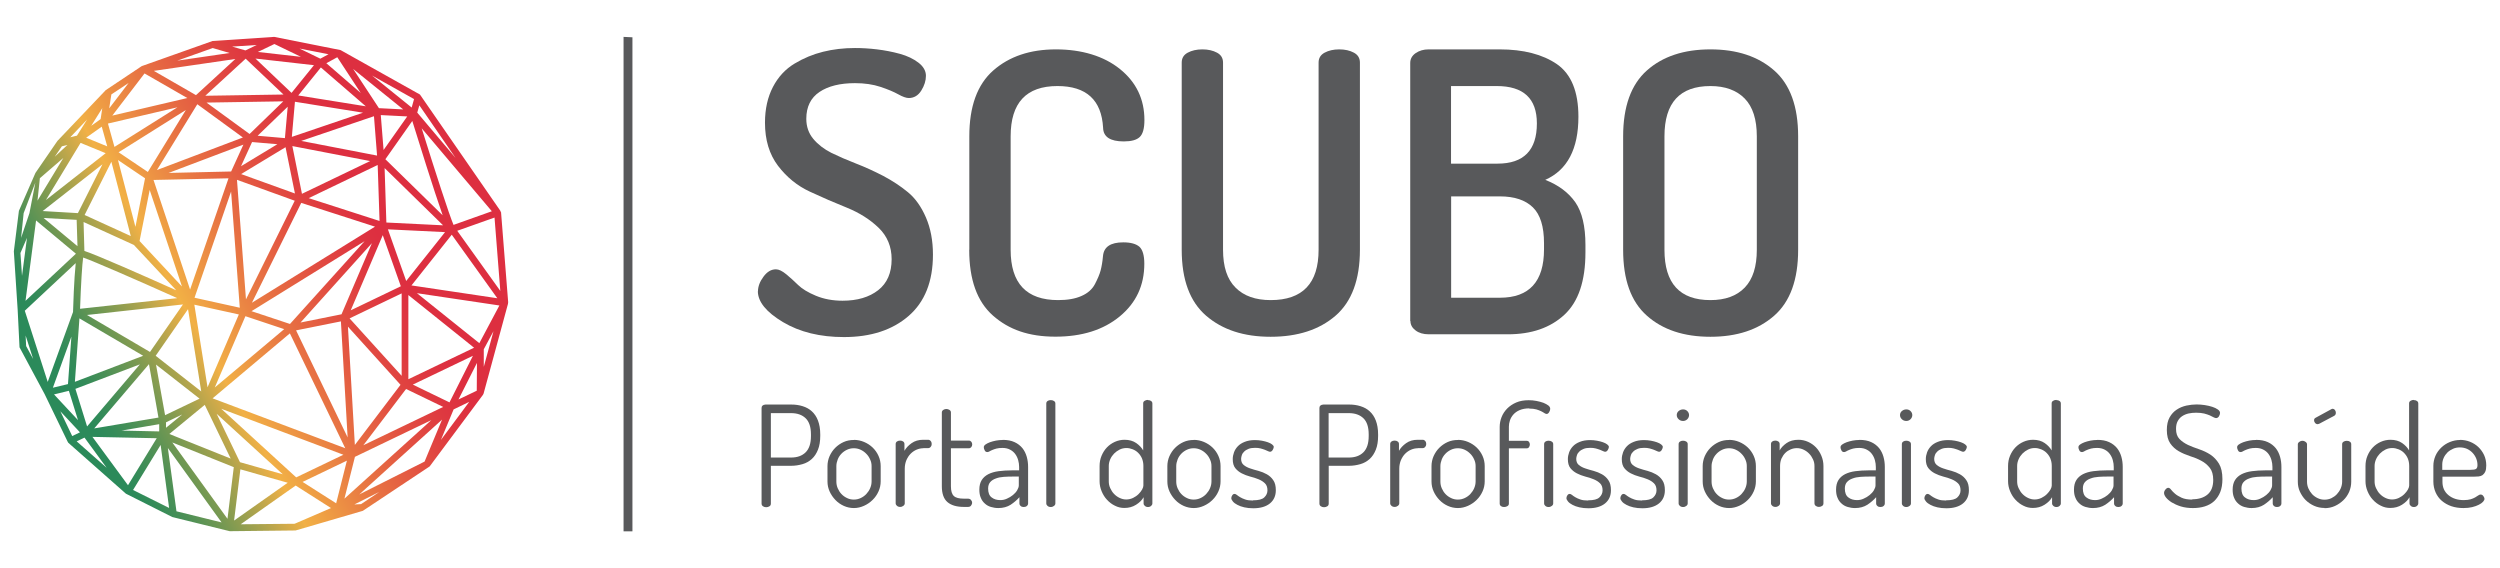 <?xml version="1.0" encoding="UTF-8"?> <svg xmlns="http://www.w3.org/2000/svg" xmlns:xlink="http://www.w3.org/1999/xlink" id="EDITAVEL" viewBox="0 0 242 55"><defs><style> .cls-1 { fill: #58595b; } .cls-2 { fill: url(#linear-gradient); } </style><linearGradient id="linear-gradient" x1="35.96" y1="21.52" x2="6.98" y2="37.61" gradientUnits="userSpaceOnUse"><stop offset="0" stop-color="#dd2f40"></stop><stop offset=".08" stop-color="#de3740"></stop><stop offset=".22" stop-color="#e25041"></stop><stop offset=".39" stop-color="#e87743"></stop><stop offset=".59" stop-color="#f1ae45"></stop><stop offset=".6" stop-color="#f2b146"></stop><stop offset=".6" stop-color="#f0b046"></stop><stop offset=".71" stop-color="#aba34d"></stop><stop offset=".81" stop-color="#749852"></stop><stop offset=".89" stop-color="#4c9056"></stop><stop offset=".96" stop-color="#338b59"></stop><stop offset="1" stop-color="#2b8a5a"></stop></linearGradient></defs><polygon class="cls-1" points="61.22 51.43 60.36 51.43 60.36 3.57 61.22 3.61 61.22 51.43"></polygon><g><path class="cls-1" d="M73.72,39.49c0-.2.13-.31.38-.33h2.5c.39,0,.75.05,1.1.16s.64.27.89.5.45.52.59.89c.14.37.22.81.22,1.34v.14c0,.52-.07.97-.22,1.34-.15.37-.34.67-.6.9-.25.23-.55.4-.9.5s-.71.16-1.11.16h-1.95v3.66c0,.12-.05.21-.14.26-.09.06-.2.09-.31.09-.12,0-.22-.03-.31-.09-.09-.06-.14-.15-.14-.26v-9.24ZM74.62,39.99v4.3h1.95c.61,0,1.08-.17,1.42-.51s.51-.86.51-1.57v-.16c0-.71-.17-1.23-.51-1.56-.34-.33-.81-.5-1.42-.5h-1.95Z"></path><path class="cls-1" d="M82.66,42.58c.34,0,.67.07.98.2.31.13.59.31.83.54.24.23.43.5.57.81.14.31.21.64.21.99v1.48c0,.33-.07.66-.21.97s-.33.59-.57.82c-.24.24-.52.43-.83.57-.31.14-.64.22-.98.22s-.67-.07-.98-.21c-.31-.14-.58-.33-.81-.57s-.42-.51-.56-.82c-.14-.31-.21-.63-.21-.98v-1.48c0-.33.07-.66.2-.96.14-.31.32-.58.55-.81.23-.23.5-.42.81-.56.31-.14.64-.2,1-.2ZM84.37,45.12c0-.22-.04-.43-.14-.64-.09-.21-.21-.39-.37-.55-.15-.16-.33-.29-.54-.39s-.43-.15-.67-.15-.46.05-.67.15-.39.23-.54.39c-.15.16-.27.34-.35.55s-.13.42-.13.64v1.48c0,.23.04.45.13.66s.21.4.36.56c.15.16.33.29.54.39.2.1.42.15.66.15s.46-.05.67-.15.39-.23.54-.39c.15-.16.28-.35.37-.56.09-.21.14-.43.14-.66v-1.48Z"></path><path class="cls-1" d="M89.38,43.39c-.23,0-.45.05-.66.14-.21.09-.4.22-.57.39-.17.17-.3.38-.41.62-.1.24-.16.52-.16.83v3.35c0,.09-.04.17-.13.24s-.19.11-.32.11-.23-.04-.31-.11c-.08-.07-.12-.15-.12-.24v-5.74c0-.1.04-.18.12-.24.08-.06.19-.09.31-.09.12,0,.22.03.3.09.08.06.12.14.12.24v.66c.15-.27.38-.52.69-.74s.68-.33,1.13-.33h.47c.1,0,.18.04.25.12.07.08.1.18.1.29s-.03.2-.1.28c-.07.08-.15.12-.25.12h-.47Z"></path><path class="cls-1" d="M92.05,47.08c0,.44.09.75.28.93s.51.26.98.26h.38c.13,0,.23.04.3.12.07.08.11.17.11.27,0,.11-.04.2-.11.29s-.17.12-.3.12h-.38c-.71,0-1.24-.16-1.6-.47s-.54-.82-.54-1.53v-7.15c0-.1.05-.18.14-.24.1-.06.19-.09.29-.09.11,0,.21.03.31.09.09.06.14.14.14.24v2.73h1.75c.09,0,.16.04.22.11.06.07.09.16.09.26s-.03.19-.09.26c-.06.07-.13.11-.22.11h-1.75v3.69Z"></path><path class="cls-1" d="M97.06,42.58c.45,0,.83.07,1.15.22.31.14.56.34.76.58.19.24.33.52.42.84.09.32.13.64.13.98v3.53c0,.1-.04.18-.12.25-.08.07-.19.1-.31.1-.12,0-.21-.03-.29-.1s-.12-.15-.12-.25v-.6c-.24.27-.52.51-.85.73-.33.21-.73.32-1.19.32-.26,0-.5-.04-.73-.11s-.42-.18-.58-.33c-.17-.15-.3-.33-.39-.56-.1-.22-.14-.49-.14-.79,0-.37.08-.68.23-.92.15-.24.37-.43.64-.57.28-.14.61-.24,1-.29s.82-.08,1.29-.08h.69v-.33c0-.22-.03-.43-.09-.65-.06-.22-.15-.41-.28-.59s-.29-.32-.5-.43c-.2-.11-.45-.17-.74-.17-.23,0-.42.02-.58.06-.16.04-.29.09-.41.14-.11.05-.21.09-.28.14-.07.04-.14.06-.19.06-.12,0-.21-.05-.26-.16-.06-.11-.09-.21-.09-.31,0-.09.05-.18.16-.26s.25-.15.43-.22c.18-.06.37-.12.59-.16s.43-.06.65-.06ZM98.63,46.13h-.57c-.32,0-.62.01-.9.03-.29.02-.54.07-.77.16-.23.08-.41.2-.54.35s-.2.36-.2.62c0,.4.11.69.34.86.23.18.51.26.84.26.22,0,.43-.04.64-.14.21-.09.41-.21.58-.35s.31-.29.41-.46c.1-.17.16-.33.16-.48v-.87Z"></path><path class="cls-1" d="M101.71,38.73c.13,0,.23.03.32.09.09.06.13.14.13.24v9.67c0,.09-.04.17-.13.24s-.19.11-.32.11-.23-.04-.31-.11c-.08-.07-.12-.15-.12-.24v-9.67c0-.1.04-.18.12-.24.08-.06.19-.09.31-.09Z"></path><path class="cls-1" d="M111.12,38.73c.13,0,.23.03.31.09.08.06.12.14.12.24v9.67c0,.09-.04.17-.12.24-.08.07-.18.11-.31.11-.12,0-.22-.04-.3-.11-.08-.07-.12-.15-.12-.24v-.6c-.15.28-.4.52-.73.73-.33.21-.71.31-1.13.31-.33,0-.63-.07-.92-.22-.29-.14-.54-.33-.76-.57-.22-.23-.39-.51-.52-.82-.13-.31-.2-.64-.2-.97v-1.48c0-.35.06-.68.19-.99.13-.31.3-.58.52-.81.22-.23.48-.41.77-.54.29-.13.61-.2.94-.2.45,0,.83.11,1.13.32s.52.45.67.71v-4.56c0-.1.04-.18.14-.24.09-.06.2-.09.33-.09ZM107.33,46.59c0,.23.04.45.14.66s.21.4.37.56c.15.16.33.29.54.39s.42.15.64.15.45-.05.66-.15c.2-.1.38-.22.53-.37.15-.15.26-.29.35-.45.08-.15.12-.28.12-.38v-1.9c0-.27-.05-.51-.14-.73-.09-.21-.22-.39-.37-.54-.15-.15-.33-.26-.53-.34-.2-.08-.4-.12-.6-.12-.24,0-.46.05-.66.15s-.38.23-.54.39c-.15.16-.28.34-.37.55s-.14.42-.14.64v1.48Z"></path><path class="cls-1" d="M115.56,42.58c.34,0,.67.07.98.2.31.13.59.31.83.54.24.23.43.5.57.81.14.31.21.64.21.99v1.48c0,.33-.07.66-.21.97s-.33.59-.57.82c-.24.24-.52.43-.83.57-.31.14-.64.22-.98.22s-.67-.07-.98-.21c-.31-.14-.58-.33-.81-.57s-.42-.51-.56-.82c-.14-.31-.21-.63-.21-.98v-1.48c0-.33.07-.66.2-.96.14-.31.32-.58.55-.81.23-.23.5-.42.81-.56.31-.14.64-.2,1-.2ZM117.27,45.12c0-.22-.04-.43-.14-.64-.09-.21-.21-.39-.37-.55-.15-.16-.33-.29-.54-.39s-.43-.15-.67-.15-.46.05-.67.15-.39.23-.54.39c-.15.16-.27.34-.35.55s-.13.42-.13.64v1.48c0,.23.04.45.13.66s.21.4.36.56c.15.16.33.29.54.39.2.1.42.15.66.15s.46-.05.67-.15.39-.23.54-.39c.15-.16.28-.35.37-.56.09-.21.14-.43.14-.66v-1.48Z"></path><path class="cls-1" d="M121.3,48.43c.52,0,.88-.09,1.08-.28s.31-.42.31-.68c0-.3-.08-.53-.25-.69-.17-.16-.37-.29-.62-.39s-.51-.19-.81-.26c-.29-.08-.56-.18-.81-.31s-.45-.29-.62-.5c-.17-.21-.25-.5-.25-.88,0-.22.04-.43.12-.65.08-.22.2-.41.37-.59.17-.18.39-.32.67-.43.27-.11.6-.17.99-.17.23,0,.45.02.67.06s.41.09.58.15c.17.06.31.13.41.21.1.08.16.16.16.24,0,.07-.03.17-.1.29-.07.12-.16.18-.26.18-.05,0-.12-.02-.2-.06-.08-.04-.18-.08-.3-.13-.12-.04-.25-.09-.41-.13-.15-.04-.33-.06-.53-.06-.25,0-.47.03-.64.1s-.31.15-.42.26c-.11.1-.19.22-.23.35-.04.13-.07.24-.07.35,0,.26.08.46.25.6.17.14.38.25.62.33s.52.17.81.24c.29.08.56.19.81.33s.46.33.62.57c.17.24.25.56.25.97,0,.54-.19.97-.57,1.28s-.92.47-1.61.47c-.32,0-.61-.03-.87-.09-.26-.06-.49-.14-.67-.24-.19-.1-.33-.2-.43-.32-.1-.12-.16-.23-.16-.33,0-.09.03-.18.09-.27.06-.09.13-.14.22-.14.07,0,.15.03.23.1.08.07.19.14.32.22.13.08.29.15.49.22.19.07.45.1.75.1Z"></path><path class="cls-1" d="M127.72,39.49c0-.2.13-.31.38-.33h2.5c.39,0,.75.05,1.1.16s.64.27.89.5.45.52.59.89c.14.37.22.81.22,1.34v.14c0,.52-.07.97-.22,1.34-.15.37-.34.67-.6.9-.25.23-.55.4-.9.5s-.71.16-1.11.16h-1.95v3.66c0,.12-.05.21-.14.26-.09.06-.2.09-.31.09-.12,0-.22-.03-.31-.09-.09-.06-.14-.15-.14-.26v-9.24ZM128.61,39.99v4.3h1.95c.61,0,1.08-.17,1.42-.51s.51-.86.51-1.57v-.16c0-.71-.17-1.23-.51-1.56-.34-.33-.81-.5-1.42-.5h-1.95Z"></path><path class="cls-1" d="M137.25,43.39c-.23,0-.45.05-.66.14-.21.09-.4.22-.57.39-.17.17-.3.38-.41.62-.1.24-.16.52-.16.83v3.35c0,.09-.04.17-.13.24s-.19.11-.32.11-.23-.04-.31-.11c-.08-.07-.12-.15-.12-.24v-5.74c0-.1.04-.18.12-.24.08-.06.19-.09.31-.09.12,0,.22.03.3.09.08.06.12.14.12.24v.66c.15-.27.38-.52.69-.74s.68-.33,1.13-.33h.47c.1,0,.18.04.25.12.07.08.1.18.1.29s-.03.2-.1.28c-.07.08-.15.12-.25.12h-.47Z"></path><path class="cls-1" d="M141.13,42.58c.34,0,.67.07.98.2.31.13.59.31.83.54.24.23.43.5.57.81.14.31.21.64.21.99v1.48c0,.33-.07.66-.21.97s-.33.59-.57.82c-.24.24-.52.43-.83.57-.31.14-.64.22-.98.22s-.67-.07-.98-.21c-.31-.14-.58-.33-.81-.57s-.42-.51-.56-.82c-.14-.31-.21-.63-.21-.98v-1.48c0-.33.07-.66.2-.96.14-.31.32-.58.55-.81.23-.23.5-.42.81-.56.31-.14.64-.2,1-.2ZM142.84,45.12c0-.22-.04-.43-.14-.64-.09-.21-.21-.39-.37-.55-.15-.16-.33-.29-.54-.39s-.43-.15-.67-.15-.46.05-.67.15-.39.23-.54.39c-.15.16-.27.34-.35.55s-.13.42-.13.64v1.48c0,.23.04.45.13.66s.21.4.36.56c.15.16.33.29.54.39.2.1.42.15.66.15s.46-.05.67-.15.39-.23.54-.39c.15-.16.28-.35.37-.56.09-.21.14-.43.14-.66v-1.48Z"></path><path class="cls-1" d="M148.04,39.53c-.37,0-.68.06-.94.17s-.46.26-.61.43c-.15.17-.26.36-.33.57-.07.21-.1.41-.1.6v1.37h1.72c.1,0,.18.04.23.11.05.07.08.15.08.24,0,.1-.03.19-.08.26-.05.08-.13.12-.23.12h-1.72v5.35c0,.1-.04.18-.14.24-.09.06-.2.09-.33.09-.12,0-.22-.03-.3-.09-.08-.06-.12-.15-.12-.24v-7.42c0-.33.06-.64.18-.95.12-.31.3-.58.54-.83.24-.24.53-.44.88-.59.35-.15.75-.22,1.21-.22.25,0,.5.02.75.07.25.05.47.11.67.18.2.08.36.17.48.26s.18.21.18.33c0,.09-.03.19-.1.31-.07.12-.15.18-.25.18-.06,0-.13-.03-.21-.08-.08-.05-.18-.12-.31-.18s-.29-.13-.47-.18-.42-.08-.7-.08ZM149.9,42.66c.13,0,.23.03.32.09.09.06.13.14.13.24v5.74c0,.09-.04.17-.13.24s-.19.11-.32.11-.23-.04-.31-.11c-.08-.07-.12-.15-.12-.24v-5.74c0-.1.04-.18.12-.24.08-.06.19-.09.31-.09Z"></path><path class="cls-1" d="M153.74,48.43c.52,0,.88-.09,1.08-.28s.31-.42.31-.68c0-.3-.08-.53-.25-.69-.17-.16-.37-.29-.62-.39s-.51-.19-.81-.26c-.29-.08-.56-.18-.81-.31s-.45-.29-.62-.5c-.17-.21-.25-.5-.25-.88,0-.22.04-.43.12-.65.08-.22.2-.41.37-.59.17-.18.39-.32.67-.43.27-.11.6-.17.99-.17.23,0,.45.02.67.06s.41.09.58.15c.17.06.31.13.41.21.1.08.16.16.16.24,0,.07-.03.17-.1.29-.07.12-.16.18-.26.18-.05,0-.12-.02-.2-.06-.08-.04-.18-.08-.3-.13-.12-.04-.25-.09-.41-.13-.15-.04-.33-.06-.53-.06-.25,0-.47.03-.64.1s-.31.15-.42.26c-.11.1-.19.22-.23.35-.04.13-.07.24-.07.35,0,.26.08.46.25.6.17.14.38.25.62.33s.52.17.81.24c.29.08.56.19.81.33s.46.33.62.57c.17.24.25.56.25.97,0,.54-.19.97-.57,1.28s-.92.47-1.61.47c-.32,0-.61-.03-.87-.09-.26-.06-.49-.14-.67-.24-.19-.1-.33-.2-.43-.32-.1-.12-.16-.23-.16-.33,0-.09.03-.18.09-.27.06-.09.13-.14.22-.14.07,0,.15.03.23.1.08.07.19.14.32.22.13.08.29.15.49.22.19.07.45.1.75.1Z"></path><path class="cls-1" d="M158.96,48.43c.52,0,.88-.09,1.08-.28s.31-.42.31-.68c0-.3-.08-.53-.25-.69-.17-.16-.37-.29-.62-.39s-.51-.19-.81-.26c-.29-.08-.56-.18-.81-.31s-.45-.29-.62-.5c-.17-.21-.25-.5-.25-.88,0-.22.04-.43.12-.65.08-.22.2-.41.37-.59.17-.18.39-.32.67-.43.27-.11.6-.17.99-.17.23,0,.45.02.67.06s.41.09.58.15c.17.06.31.13.41.21.1.08.16.16.16.24,0,.07-.03.17-.1.29-.07.12-.16.18-.26.18-.05,0-.12-.02-.2-.06-.08-.04-.18-.08-.3-.13-.12-.04-.25-.09-.41-.13-.15-.04-.33-.06-.53-.06-.25,0-.47.03-.64.1s-.31.15-.42.26c-.11.1-.19.22-.23.35-.04.13-.07.24-.07.35,0,.26.08.46.25.6.17.14.38.25.62.33s.52.17.81.24c.29.08.56.19.81.33s.46.33.62.57c.17.24.25.56.25.97,0,.54-.19.97-.57,1.28s-.92.47-1.61.47c-.32,0-.61-.03-.87-.09-.26-.06-.49-.14-.67-.24-.19-.1-.33-.2-.43-.32-.1-.12-.16-.23-.16-.33,0-.09.03-.18.09-.27.06-.09.13-.14.22-.14.07,0,.15.03.23.1.08.07.19.14.32.22.13.08.29.15.49.22.19.07.45.1.75.1Z"></path><path class="cls-1" d="M162.92,39.63c.16,0,.3.05.41.16.11.11.17.24.17.39s-.06.29-.17.4c-.11.11-.25.17-.41.17-.17,0-.32-.06-.43-.17-.12-.11-.18-.25-.18-.4s.06-.29.18-.39.26-.16.43-.16ZM162.92,42.66c.13,0,.23.03.32.09.09.06.13.14.13.24v5.74c0,.09-.04.17-.13.24s-.19.11-.32.11-.23-.04-.31-.11c-.08-.07-.12-.15-.12-.24v-5.74c0-.1.04-.18.12-.24.08-.06.19-.09.31-.09Z"></path><path class="cls-1" d="M167.38,42.58c.34,0,.67.07.98.2.31.13.59.31.83.54.24.23.43.5.57.81.14.31.21.64.21.99v1.48c0,.33-.07.66-.21.97s-.33.59-.57.82c-.24.24-.52.43-.83.57-.31.14-.64.22-.98.22s-.67-.07-.98-.21c-.31-.14-.58-.33-.81-.57s-.42-.51-.56-.82c-.14-.31-.21-.63-.21-.98v-1.48c0-.33.07-.66.2-.96.14-.31.32-.58.55-.81.23-.23.5-.42.81-.56.31-.14.64-.2,1-.2ZM169.09,45.12c0-.22-.04-.43-.14-.64-.09-.21-.21-.39-.37-.55-.15-.16-.33-.29-.54-.39s-.43-.15-.67-.15-.46.05-.67.15-.39.23-.54.39c-.15.16-.27.34-.35.55s-.13.42-.13.64v1.48c0,.23.04.45.13.66s.21.4.36.56c.15.16.33.29.54.39.2.1.42.15.66.15s.46-.05.67-.15.39-.23.54-.39c.15-.16.28-.35.37-.56.09-.21.14-.43.14-.66v-1.48Z"></path><path class="cls-1" d="M172.31,48.72c0,.09-.04.17-.13.24s-.19.11-.32.11-.23-.04-.31-.11c-.08-.07-.12-.15-.12-.24v-5.74c0-.1.04-.18.12-.24.08-.06.19-.09.31-.09.11,0,.2.03.29.09.08.06.12.14.12.24v.62c.14-.26.37-.5.67-.71s.69-.32,1.15-.32c.33,0,.64.07.93.2.29.13.55.31.77.54.22.23.39.5.52.81.13.31.2.64.2.99v3.61c0,.12-.05.21-.14.26-.09.06-.2.09-.3.09-.1,0-.2-.03-.29-.09-.09-.06-.14-.15-.14-.26v-3.61c0-.22-.04-.43-.14-.64s-.21-.39-.37-.55c-.15-.16-.33-.29-.54-.39-.2-.1-.42-.15-.66-.15-.2,0-.4.04-.59.12-.19.08-.37.19-.52.34s-.27.33-.37.54c-.09.21-.14.45-.14.73v3.61Z"></path><path class="cls-1" d="M179.99,42.58c.45,0,.83.07,1.15.22.31.14.56.34.76.58.19.24.33.52.42.84.09.32.13.64.13.98v3.53c0,.1-.04.18-.12.25-.08.07-.19.1-.31.1-.12,0-.21-.03-.29-.1s-.12-.15-.12-.25v-.6c-.24.27-.52.51-.85.73-.33.21-.73.32-1.19.32-.26,0-.5-.04-.73-.11s-.42-.18-.58-.33c-.17-.15-.3-.33-.39-.56-.1-.22-.14-.49-.14-.79,0-.37.08-.68.23-.92.15-.24.37-.43.64-.57.28-.14.61-.24,1-.29s.82-.08,1.29-.08h.69v-.33c0-.22-.03-.43-.09-.65-.06-.22-.15-.41-.28-.59s-.29-.32-.5-.43c-.2-.11-.45-.17-.74-.17-.23,0-.42.02-.58.06-.16.04-.29.09-.41.14-.11.05-.21.09-.28.14-.07.04-.14.06-.19.06-.12,0-.21-.05-.26-.16-.06-.11-.09-.21-.09-.31,0-.09.05-.18.16-.26s.25-.15.43-.22c.18-.06.37-.12.59-.16s.43-.06.65-.06ZM181.56,46.13h-.57c-.32,0-.62.01-.9.03-.29.02-.54.07-.77.16-.23.08-.41.2-.54.35s-.2.36-.2.62c0,.4.11.69.34.86.23.18.51.26.84.26.22,0,.43-.04.64-.14.21-.09.41-.21.58-.35s.31-.29.41-.46c.1-.17.16-.33.16-.48v-.87Z"></path><path class="cls-1" d="M184.53,39.63c.16,0,.3.05.41.16.11.11.17.24.17.39s-.06.29-.17.4c-.11.11-.25.17-.41.17-.17,0-.32-.06-.43-.17-.12-.11-.18-.25-.18-.4s.06-.29.18-.39.26-.16.43-.16ZM184.53,42.66c.13,0,.23.03.32.09.09.06.13.14.13.24v5.74c0,.09-.04.17-.13.24s-.19.11-.32.11-.23-.04-.31-.11c-.08-.07-.12-.15-.12-.24v-5.74c0-.1.04-.18.12-.24.08-.06.19-.09.31-.09Z"></path><path class="cls-1" d="M188.39,48.43c.52,0,.88-.09,1.08-.28s.31-.42.31-.68c0-.3-.08-.53-.25-.69-.17-.16-.37-.29-.62-.39s-.51-.19-.81-.26c-.29-.08-.56-.18-.81-.31s-.45-.29-.62-.5c-.17-.21-.25-.5-.25-.88,0-.22.04-.43.12-.65.08-.22.2-.41.37-.59.17-.18.39-.32.67-.43.27-.11.6-.17.99-.17.23,0,.45.02.67.06s.41.09.58.15c.17.06.31.13.41.21.1.08.16.16.16.24,0,.07-.03.17-.1.29-.07.12-.16.18-.26.18-.05,0-.12-.02-.2-.06-.08-.04-.18-.08-.3-.13-.12-.04-.25-.09-.41-.13-.15-.04-.33-.06-.53-.06-.25,0-.47.03-.64.1s-.31.15-.42.26c-.11.1-.19.22-.23.35-.04.13-.07.24-.07.35,0,.26.08.46.25.6.17.14.38.25.62.33s.52.17.81.24c.29.08.56.19.81.33s.46.33.62.57c.17.24.25.56.25.97,0,.54-.19.97-.57,1.28s-.92.47-1.61.47c-.32,0-.61-.03-.87-.09-.26-.06-.49-.14-.67-.24-.19-.1-.33-.2-.43-.32-.1-.12-.16-.23-.16-.33,0-.09.03-.18.09-.27.06-.09.13-.14.22-.14.07,0,.15.03.23.1.08.07.19.14.32.22.13.08.29.15.49.22.19.07.45.1.75.1Z"></path><path class="cls-1" d="M199.06,38.73c.13,0,.23.03.31.09.08.06.12.14.12.24v9.67c0,.09-.04.17-.12.24-.08.07-.18.11-.31.11-.12,0-.22-.04-.3-.11-.08-.07-.12-.15-.12-.24v-.6c-.15.28-.4.52-.73.73-.33.21-.71.31-1.13.31-.33,0-.63-.07-.92-.22-.29-.14-.54-.33-.76-.57-.22-.23-.39-.51-.52-.82-.13-.31-.2-.64-.2-.97v-1.48c0-.35.06-.68.19-.99.13-.31.3-.58.52-.81.22-.23.48-.41.77-.54.29-.13.61-.2.94-.2.45,0,.83.11,1.13.32s.52.45.67.71v-4.56c0-.1.04-.18.14-.24.09-.06.2-.09.33-.09ZM195.26,46.59c0,.23.04.45.14.66s.21.4.37.56c.15.16.33.29.54.39s.42.15.64.15.45-.05.66-.15c.2-.1.38-.22.53-.37.15-.15.26-.29.35-.45.08-.15.12-.28.12-.38v-1.9c0-.27-.05-.51-.14-.73-.09-.21-.22-.39-.37-.54-.15-.15-.33-.26-.53-.34-.2-.08-.4-.12-.6-.12-.24,0-.46.05-.66.15s-.38.23-.54.39c-.15.16-.28.34-.37.55s-.14.42-.14.64v1.48Z"></path><path class="cls-1" d="M203.02,42.58c.45,0,.83.07,1.15.22.31.14.56.34.76.58.19.24.33.52.42.84.09.32.13.64.13.98v3.53c0,.1-.04.18-.12.25-.08.07-.19.1-.31.1-.12,0-.21-.03-.29-.1s-.12-.15-.12-.25v-.6c-.24.27-.52.51-.85.73-.33.21-.73.32-1.19.32-.26,0-.5-.04-.73-.11s-.42-.18-.58-.33c-.17-.15-.3-.33-.39-.56-.1-.22-.14-.49-.14-.79,0-.37.08-.68.23-.92.15-.24.37-.43.64-.57.28-.14.61-.24,1-.29s.82-.08,1.29-.08h.69v-.33c0-.22-.03-.43-.09-.65-.06-.22-.15-.41-.28-.59s-.29-.32-.5-.43c-.2-.11-.45-.17-.74-.17-.23,0-.42.02-.58.06-.16.04-.29.09-.41.14-.11.05-.21.09-.28.14-.07.04-.14.06-.19.06-.12,0-.21-.05-.26-.16-.06-.11-.09-.21-.09-.31,0-.09.05-.18.16-.26s.25-.15.43-.22c.18-.06.37-.12.59-.16s.43-.06.65-.06ZM204.6,46.13h-.57c-.32,0-.62.01-.9.03-.29.02-.54.07-.77.16-.23.08-.41.2-.54.35s-.2.36-.2.62c0,.4.11.69.34.86.23.18.51.26.84.26.22,0,.43-.04.64-.14.21-.09.41-.21.58-.35s.31-.29.41-.46c.1-.17.16-.33.16-.48v-.87Z"></path><path class="cls-1" d="M212.21,48.33c.63,0,1.13-.16,1.49-.47s.54-.78.54-1.4c0-.5-.11-.89-.33-1.17-.22-.28-.5-.52-.83-.69-.33-.18-.7-.33-1.09-.45-.39-.13-.75-.28-1.08-.47-.33-.19-.61-.44-.83-.76-.22-.32-.33-.75-.33-1.3,0-.5.09-.9.27-1.22s.41-.57.69-.75c.28-.19.59-.31.93-.39.34-.07.67-.11.98-.11.25,0,.52.02.79.06.27.04.52.1.74.17s.4.16.54.26c.14.1.21.21.21.33,0,.09-.03.2-.1.32-.07.12-.17.18-.29.18-.06,0-.14-.03-.24-.08-.09-.05-.21-.11-.36-.18-.14-.06-.32-.12-.54-.18-.21-.05-.47-.08-.77-.08-.25,0-.5.02-.73.07s-.45.14-.63.26c-.19.12-.33.29-.44.49s-.16.45-.16.75c0,.42.11.74.33.97.22.23.5.42.83.58.33.15.7.29,1.08.42.39.13.75.3,1.09.52.33.22.61.52.83.88.22.37.33.86.33,1.49,0,.48-.07.9-.21,1.25s-.34.64-.59.88c-.25.23-.56.4-.91.51s-.74.16-1.15.16-.82-.05-1.17-.16-.63-.24-.88-.39c-.24-.15-.42-.31-.55-.47-.13-.17-.19-.31-.19-.44,0-.11.04-.22.13-.33.09-.11.18-.17.28-.17.09,0,.18.06.27.18.09.12.22.25.38.39.16.14.38.27.64.39.26.12.61.18,1.03.18Z"></path><path class="cls-1" d="M218.38,42.58c.45,0,.83.07,1.15.22.31.14.56.34.76.58.19.24.33.52.42.84.09.32.13.64.13.98v3.53c0,.1-.04.18-.12.25-.08.07-.19.1-.31.1-.12,0-.21-.03-.29-.1s-.12-.15-.12-.25v-.6c-.24.27-.52.51-.85.73-.33.21-.73.32-1.19.32-.26,0-.5-.04-.73-.11s-.42-.18-.58-.33c-.17-.15-.3-.33-.39-.56-.1-.22-.14-.49-.14-.79,0-.37.08-.68.23-.92.15-.24.37-.43.64-.57.28-.14.61-.24,1-.29s.82-.08,1.29-.08h.69v-.33c0-.22-.03-.43-.09-.65-.06-.22-.15-.41-.28-.59s-.29-.32-.5-.43c-.2-.11-.45-.17-.74-.17-.23,0-.42.02-.58.06-.16.04-.29.09-.41.14-.11.05-.21.09-.28.14-.07.04-.14.06-.19.06-.12,0-.21-.05-.26-.16-.06-.11-.09-.21-.09-.31,0-.09.05-.18.16-.26s.25-.15.43-.22c.18-.06.37-.12.59-.16s.43-.06.65-.06ZM219.95,46.13h-.57c-.32,0-.62.01-.9.03-.29.02-.54.07-.77.16-.23.08-.41.2-.54.35s-.2.36-.2.62c0,.4.11.69.34.86.23.18.51.26.84.26.22,0,.43-.04.64-.14.21-.09.41-.21.58-.35s.31-.29.41-.46c.1-.17.16-.33.16-.48v-.87Z"></path><path class="cls-1" d="M225,49.17c-.35,0-.69-.07-1-.21s-.59-.33-.82-.56-.41-.51-.55-.81-.2-.63-.2-.96v-3.62c0-.08.04-.16.13-.23s.19-.11.32-.11c.12,0,.22.04.31.11s.13.15.13.23v3.62c0,.22.04.43.13.64s.21.39.36.56c.15.16.33.29.54.39.21.1.43.15.66.15s.46-.05.66-.14c.2-.1.38-.22.54-.39.15-.16.28-.35.37-.56.09-.21.14-.43.14-.65v-3.64c0-.09.04-.17.13-.23.09-.06.19-.09.32-.09s.23.03.31.09c.08.06.12.14.12.23v3.64c0,.34-.07.67-.2.98-.14.31-.32.58-.56.81-.24.23-.51.42-.82.56-.31.14-.64.21-1,.21ZM224.49,41.02s-.09.04-.14.04c-.1,0-.18-.04-.25-.12-.07-.08-.1-.17-.1-.26,0-.11.05-.19.15-.24l1.52-.83s.06-.04.11-.04c.1,0,.18.04.24.12s.09.17.09.26c0,.14-.05.24-.16.3l-1.45.77Z"></path><path class="cls-1" d="M233.66,38.73c.13,0,.23.03.31.09.08.06.12.14.12.24v9.67c0,.09-.04.17-.12.24-.08.07-.18.11-.31.11-.12,0-.22-.04-.3-.11-.08-.07-.12-.15-.12-.24v-.6c-.15.28-.4.52-.73.73-.33.21-.71.31-1.13.31-.33,0-.63-.07-.92-.22-.29-.14-.54-.33-.76-.57-.22-.23-.39-.51-.52-.82-.13-.31-.2-.64-.2-.97v-1.48c0-.35.06-.68.19-.99.13-.31.3-.58.52-.81.22-.23.48-.41.77-.54.29-.13.61-.2.94-.2.45,0,.83.11,1.13.32s.52.45.67.71v-4.56c0-.1.04-.18.14-.24.09-.06.2-.09.33-.09ZM229.86,46.59c0,.23.04.45.14.66s.21.4.37.56c.15.16.33.29.54.39s.42.15.64.15.45-.05.66-.15c.2-.1.38-.22.53-.37.15-.15.26-.29.35-.45.08-.15.12-.28.12-.38v-1.9c0-.27-.05-.51-.14-.73-.09-.21-.22-.39-.37-.54-.15-.15-.33-.26-.53-.34-.2-.08-.4-.12-.6-.12-.24,0-.46.05-.66.15s-.38.23-.54.39c-.15.16-.28.34-.37.55s-.14.42-.14.64v1.48Z"></path><path class="cls-1" d="M238.13,42.58c.33,0,.66.06.96.18s.58.29.81.51c.23.22.42.48.56.78s.21.64.21,1c0,.26-.03.47-.1.61-.07.15-.16.25-.26.33-.11.07-.24.12-.38.13s-.29.02-.43.02h-3.07v.5c0,.54.19.97.58,1.29.39.32.88.48,1.48.48.27,0,.49-.03.67-.08.17-.05.32-.12.43-.18s.22-.13.3-.19c.08-.06.16-.09.23-.09.11,0,.2.05.27.15s.11.19.11.27-.05.17-.14.28c-.09.1-.23.2-.41.29-.18.09-.39.17-.64.23s-.53.09-.85.09c-.42,0-.82-.06-1.17-.18s-.66-.3-.92-.52-.46-.5-.6-.81c-.14-.32-.22-.67-.22-1.06v-1.52c0-.33.07-.65.2-.96.13-.3.32-.57.56-.8.24-.23.51-.41.83-.54.32-.13.65-.2,1-.2ZM239.14,45.48c.27,0,.45-.03.54-.09.09-.06.14-.18.14-.37,0-.22-.04-.43-.12-.63-.08-.2-.2-.39-.35-.55s-.33-.29-.54-.39c-.21-.09-.44-.14-.69-.14-.24,0-.46.04-.66.13-.2.09-.38.2-.54.35-.15.15-.28.33-.37.53-.09.2-.14.42-.14.64v.52h2.71Z"></path></g><path class="cls-2" d="M48.49,20.55l-.06-.15-7.78-11.25-7.68-4.3-6.43-1.28-5.97.4-6.85,2.43-3.48,2.32-4.68,4.92-2.13,3.1-1.6,3.67-.49,3.92.37,5.67.18,3.62,2.43,4.53,2.23,4.61.06.1,5.58,4.93,4.49,2.26,5.56,1.37,6.37-.07,6.51-1.9,6.47-4.3,5.16-6.93.06-.12,2.36-8.68.02-.17-.69-8.72ZM37.4,21.54l-.17-5.27,5.66,5.54-5.49-.27ZM43.08,22.47l-3.76,4.73-1.77-5,5.53.27ZM37.3,15.42l2.61-3.71c.56,1.8,2.07,6.66,2.94,9.13l-5.55-5.43ZM37.13,14.52l-.27-3.38,2.56.13-2.29,3.25ZM37.05,22.76l1.75,4.95-4.85,2.33,3.1-7.27ZM38.88,28.4v7.98s-5.04-5.56-5.04-5.56l5.04-2.42ZM28.55,18.73l-5.21-1.88,4.3-2.6.91,4.48ZM28.25,13.25l.3-3.4,6.59,1.06-6.89,2.34ZM28.3,14.14l7.53,1.45-6.6,3.17-.93-4.62ZM22.95,17.41l5.58,2.02-4.72,9.55-.87-11.57ZM23.22,29.79l-4.39-.97,3.54-10.28.84,11.24ZM23.33,16.09l1.07-2.34,2.45.21-3.52,2.13ZM27.58,13.37l-2.64-.23,2.91-2.81-.27,3.04ZM24.16,12.97l-4.17-3.04,7.43-.12-3.26,3.16ZM22.37,16.6l-6.05.14,7.24-2.74-1.19,2.61ZM22.12,17.26l-3.72,10.77-3.54-10.61,7.26-.16ZM17.6,27.72l-4.09-4.39.98-4.94,3.12,9.33ZM17.04,28.09c-3.01-1.35-7.62-3.39-8.87-3.8l-.08-2.8,4.87,2.22,4.09,4.38ZM17.16,28.86l-9.41,1.03c.08-2.35.21-4.39.3-4.96,1.01.35,5.12,2.14,9.11,3.93ZM17.71,29.47l-3.19,4.6-6.1-3.58,9.29-1.02ZM18.2,29.92l1.28,7.97-4.41-3.45,3.13-4.51ZM18.8,29.49l4.32.95-3.03,7.05-1.28-8.01ZM23.76,30.61l3.75,1.25-6.72,5.65,2.97-6.91ZM24.35,30.12l10.94-6.77-7.22,8.01-3.73-1.24ZM24.38,29.32l4.78-9.68,7.14,2.3-11.92,7.37ZM29.88,19.18l6.68-3.21.18,5.42-6.86-2.21ZM29.16,13.64l7.04-2.39.3,3.81-7.35-1.42ZM28.87,9.24l2.19-2.71,4.35,3.76-6.54-1.05ZM28.22,8.99l-3.49-3.32,5.66.64-2.16,2.67ZM27.44,9.15l-7.57.12,3.91-3.59,3.66,3.47ZM23.51,13.31l-8.32,3.15,3.91-6.37,4.4,3.21ZM14.3,16.64l-2.82-1.9,6.51-4.09-3.68,6ZM14.04,17.26l-.93,4.7-1.69-6.47,2.62,1.77ZM12.66,22.85l-4.47-2.04,2.59-5.15,1.88,7.19ZM9.92,15.9l-2.38,4.73-3.41-.2,5.79-4.53ZM4.46,19.34l3.34-5.51,2.43,1-5.77,4.52ZM7.42,21.28l.08,2.55-3.28-2.73,3.2.18ZM7.69,30.82l6.17,3.62-6.61,2.52.44-6.14ZM13.54,35.27l-5.11,6.01-1.13-3.64,6.24-2.37ZM14.42,35.25l.92,5.17-6.22,1.05,5.3-6.22ZM15.41,41.07v.69s-3.64-.08-3.64-.08l3.64-.62ZM15.1,35.29l4.22,3.3-3.34,1.6-.88-4.91ZM17.62,40.14l-1.55,1.27v-.53s1.55-.75,1.55-.75ZM19.82,39.19l2.51,5.2-5.94-2.38,3.43-2.82ZM20.98,40.06l6.39,5.85-4.14-1.17-2.25-4.67ZM21.42,39.57l11.82,4.45-4.57,2.19-7.25-6.64ZM20.58,38.56l7.48-6.29,5.36,11.12-12.84-4.83ZM28.66,31.98l4.34-.87.65,11.23-4.99-10.36ZM33.07,30.42l-3.98.8,6.91-7.68-2.94,6.88ZM38.77,37.25l-4.42,5.82-.67-11.45,5.09,5.63ZM39.3,37.65l3.6,1.74-7.73,3.71,4.14-5.45ZM39.96,37.23l5.82-2.79-2.27,4.51-3.55-1.72ZM39.53,36.71v-8.15s6.36,5.1,6.36,5.1l-6.36,3.05ZM43.73,22.72l4.41,6.15-8.31-1.24,3.9-4.91ZM40.82,12.42l6.79,8.03-3.71,1.32c-.42-.99-1.78-5.18-3.08-9.35ZM40.59,10.19l3.51,5.1-3.71-4.39.2-.7ZM40.08,9.59l-.23.82-3.84-3.1,4.07,2.28ZM39.03,10.59l-2.35-.12-2.49-3.79,4.84,3.91ZM34.92,9l-3.33-2.88,1.06-.58,2.27,3.46ZM31.8,5.25l-.79.43-2.02-.98,2.81.55ZM26.56,4.26l2.57,1.24-4.17-.47,1.6-.77ZM24.88,4.34l-1.12.54-1.29-.37,2.41-.16ZM20.59,4.65l1.64.48-5.07.74,3.43-1.22ZM22.78,5.71l-3.81,3.5-4.08-2.35,7.89-1.15ZM13.99,7.11l4.14,2.38-7.26,1.7,3.12-4.08ZM10.78,9.14l1.67-1.11-1.88,2.46.21-1.35ZM17.17,10.39l-6.09,3.83-.63-2.26,6.71-1.57ZM10.38,14.17l-2.04-.84,1.51-1.07.53,1.91ZM9.9,10.47l-.16,1.06-.91.65,1.07-1.71ZM8.43,11.57l-.98,1.56-.65.16,1.63-1.72ZM5.99,14.16l.54-.13c-.4.38-.83.77-1.23,1.14l.69-1.01ZM3.86,17.25l2.27-1.96-2.5,4.13.23-2.17ZM3.49,21.34l3.86,3.22-4.88,4.56,1.02-7.77ZM2.29,20.63l1.13-2.95-.57,2.95-.81,2.4.25-2.4ZM1.97,24.51l.64-1.48-.48,3.67-.15-2.19ZM2.53,33.5l-.05-1.02.73,2.27-.68-1.25ZM2.4,30.08l4.93-4.61c-.16,1.53-.25,4.23-.26,4.73l-2.45,6.77-2.22-6.89ZM6.91,32.6l-.33,4.58-1.46.35,1.78-4.92ZM6.67,37.84l.88,2.83-2.32-2.49,1.44-.35ZM5.84,39.81l1.9,2.04-.75.36-1.15-2.4ZM7.43,42.72l.75-.36,2.14,2.92-2.9-2.56ZM8.95,42.29l6.22.13-2.78,4.55-3.44-4.68ZM12.88,47.43l2.67-4.36.82,6.1-3.49-1.74ZM17.08,49.48l-.83-6.11,5.2,7.2-4.38-1.08ZM22.02,50.22l-5.34-7.39,5.95,2.39-.61,5ZM23.27,45.43l4.58,1.3-5.19,3.66.61-4.96ZM28.52,50.7l-5.22.05,5.32-3.75,3.42,2.18-3.52,1.52ZM29.29,46.65l4.29-2.06-1.04,4.13-3.25-2.07ZM34.36,44.22l7.39-3.55-8.41,7.6,1.02-4.06ZM34.94,48.8l-.64.03c.68-.34,1.54-.77,2.43-1.22l-1.78,1.19ZM41.41,43.93c-.17.42-.26.63-.31.75-.06.03-.14.07-.26.13l-6.06,3.05,8.01-7.24-1.38,3.31ZM42.67,42.61c.42-1.01.89-2.14,1.24-2.98l1.51-.73-2.75,3.7ZM46.15,37.82l-1.77.85,1.79-3.54-.02,2.69ZM46.83,35.51v-1.7s.94-1.75.94-1.75l-.94,3.45ZM46.4,33.22l-6.04-4.84,7.98,1.19-1.94,3.65ZM44.26,22.34l3.61-1.28.56,7.1-4.17-5.82Z"></path><g><path class="cls-1" d="M73.37,28.22c0-.48.18-.96.53-1.43.35-.48.75-.72,1.21-.72.28,0,.61.16,1,.48.39.32.77.67,1.15,1.04.38.37.95.72,1.72,1.04.77.32,1.63.48,2.58.48,1.43,0,2.58-.34,3.45-1.02s1.3-1.68,1.3-3c0-1.21-.42-2.23-1.26-3.04-.84-.81-1.86-1.45-3.06-1.94-1.2-.48-2.4-1-3.6-1.56-1.21-.56-2.23-1.39-3.08-2.5-.84-1.11-1.26-2.5-1.26-4.17,0-1.33.26-2.48.77-3.46.51-.98,1.21-1.73,2.09-2.26.88-.53,1.8-.91,2.77-1.15s1.99-.36,3.08-.36c.68,0,1.39.04,2.13.13.74.09,1.48.23,2.21.43s1.33.49,1.81.86c.48.37.72.8.72,1.27s-.15.95-.45,1.43-.71.72-1.21.72c-.25,0-.59-.12-1.02-.36-.43-.24-1-.48-1.72-.72-.72-.24-1.54-.36-2.47-.36-1.43,0-2.58.28-3.43.85s-1.28,1.44-1.28,2.6c0,.76.23,1.41.68,1.95.45.54,1.04.99,1.75,1.35.72.35,1.52.7,2.4,1.04.88.34,1.75.74,2.62,1.19.87.46,1.66.98,2.38,1.57.72.59,1.3,1.41,1.75,2.45.45,1.04.68,2.24.68,3.6,0,2.6-.79,4.58-2.36,5.94-1.57,1.36-3.66,2.04-6.25,2.04-2.32,0-4.28-.48-5.91-1.45-1.62-.97-2.43-1.97-2.43-3Z"></path><path class="cls-1" d="M93.83,24.18v-10.98c0-2.89.77-5.02,2.32-6.38,1.55-1.36,3.57-2.04,6.06-2.04s4.64.64,6.21,1.91,2.36,2.91,2.36,4.93c0,.81-.15,1.35-.45,1.64-.3.29-.82.43-1.55.43-1.31,0-1.98-.44-2-1.32-.15-2.69-1.62-4.04-4.42-4.04-3.02,0-4.53,1.62-4.53,4.87v10.98c0,3.25,1.53,4.87,4.6,4.87.91,0,1.66-.13,2.26-.4.6-.26,1.04-.65,1.3-1.15.26-.5.45-.94.55-1.32s.18-.84.23-1.4c.08-.88.73-1.32,1.96-1.32.73,0,1.25.15,1.57.43.31.29.47.84.47,1.64,0,2.09-.79,3.79-2.38,5.1s-3.66,1.96-6.23,1.96-4.5-.68-6.04-2.04c-1.54-1.36-2.3-3.48-2.3-6.38Z"></path><path class="cls-1" d="M114.39,24.18V6.06c0-.43.19-.75.58-.96.39-.21.86-.32,1.42-.32s1.03.11,1.42.32.58.53.58.96v18.12c0,1.64.4,2.86,1.21,3.66.8.81,1.94,1.21,3.4,1.21,3.09,0,4.64-1.62,4.64-4.87V6.06c0-.43.19-.75.58-.96.39-.21.86-.32,1.42-.32s1.03.11,1.42.32.58.53.58.96v18.12c0,2.89-.79,5.02-2.36,6.38-1.57,1.36-3.67,2.04-6.28,2.04s-4.67-.68-6.25-2.04c-1.57-1.36-2.36-3.48-2.36-6.38Z"></path><path class="cls-1" d="M136.51,31.09V6.1c0-.4.18-.72.53-.96.35-.24.77-.36,1.25-.36h6.87c2.31,0,4.16.48,5.55,1.43,1.38.96,2.08,2.65,2.08,5.09,0,3.12-1.07,5.16-3.21,6.11,1.28.5,2.25,1.23,2.91,2.17.65.94.98,2.32.98,4.13v.72c0,2.77-.68,4.78-2.04,6.04-1.36,1.26-3.18,1.89-5.47,1.89h-7.66c-.53,0-.96-.13-1.28-.38-.33-.25-.49-.55-.49-.91ZM140.47,15.84h4.49c2.54,0,3.81-1.3,3.81-3.89,0-2.42-1.3-3.62-3.89-3.62h-4.42v7.51ZM140.47,28.82h4.72c2.84,0,4.27-1.56,4.27-4.68v-.6c0-1.61-.36-2.77-1.08-3.47-.72-.7-1.78-1.06-3.19-1.06h-4.72v9.81Z"></path><path class="cls-1" d="M157.12,24.18v-10.98c0-2.89.77-5.02,2.3-6.38,1.53-1.36,3.58-2.04,6.15-2.04s4.62.68,6.17,2.04c1.55,1.36,2.32,3.49,2.32,6.38v10.98c0,2.89-.77,5.02-2.32,6.38-1.55,1.36-3.6,2.04-6.17,2.04s-4.62-.68-6.15-2.04c-1.54-1.36-2.3-3.48-2.3-6.38ZM161.12,24.18c0,3.25,1.48,4.87,4.45,4.87,1.43,0,2.54-.4,3.32-1.21.78-.81,1.17-2.02,1.17-3.66v-10.98c0-1.64-.39-2.86-1.17-3.66-.78-.8-1.89-1.21-3.32-1.21-2.97,0-4.45,1.62-4.45,4.87v10.98Z"></path></g></svg> 